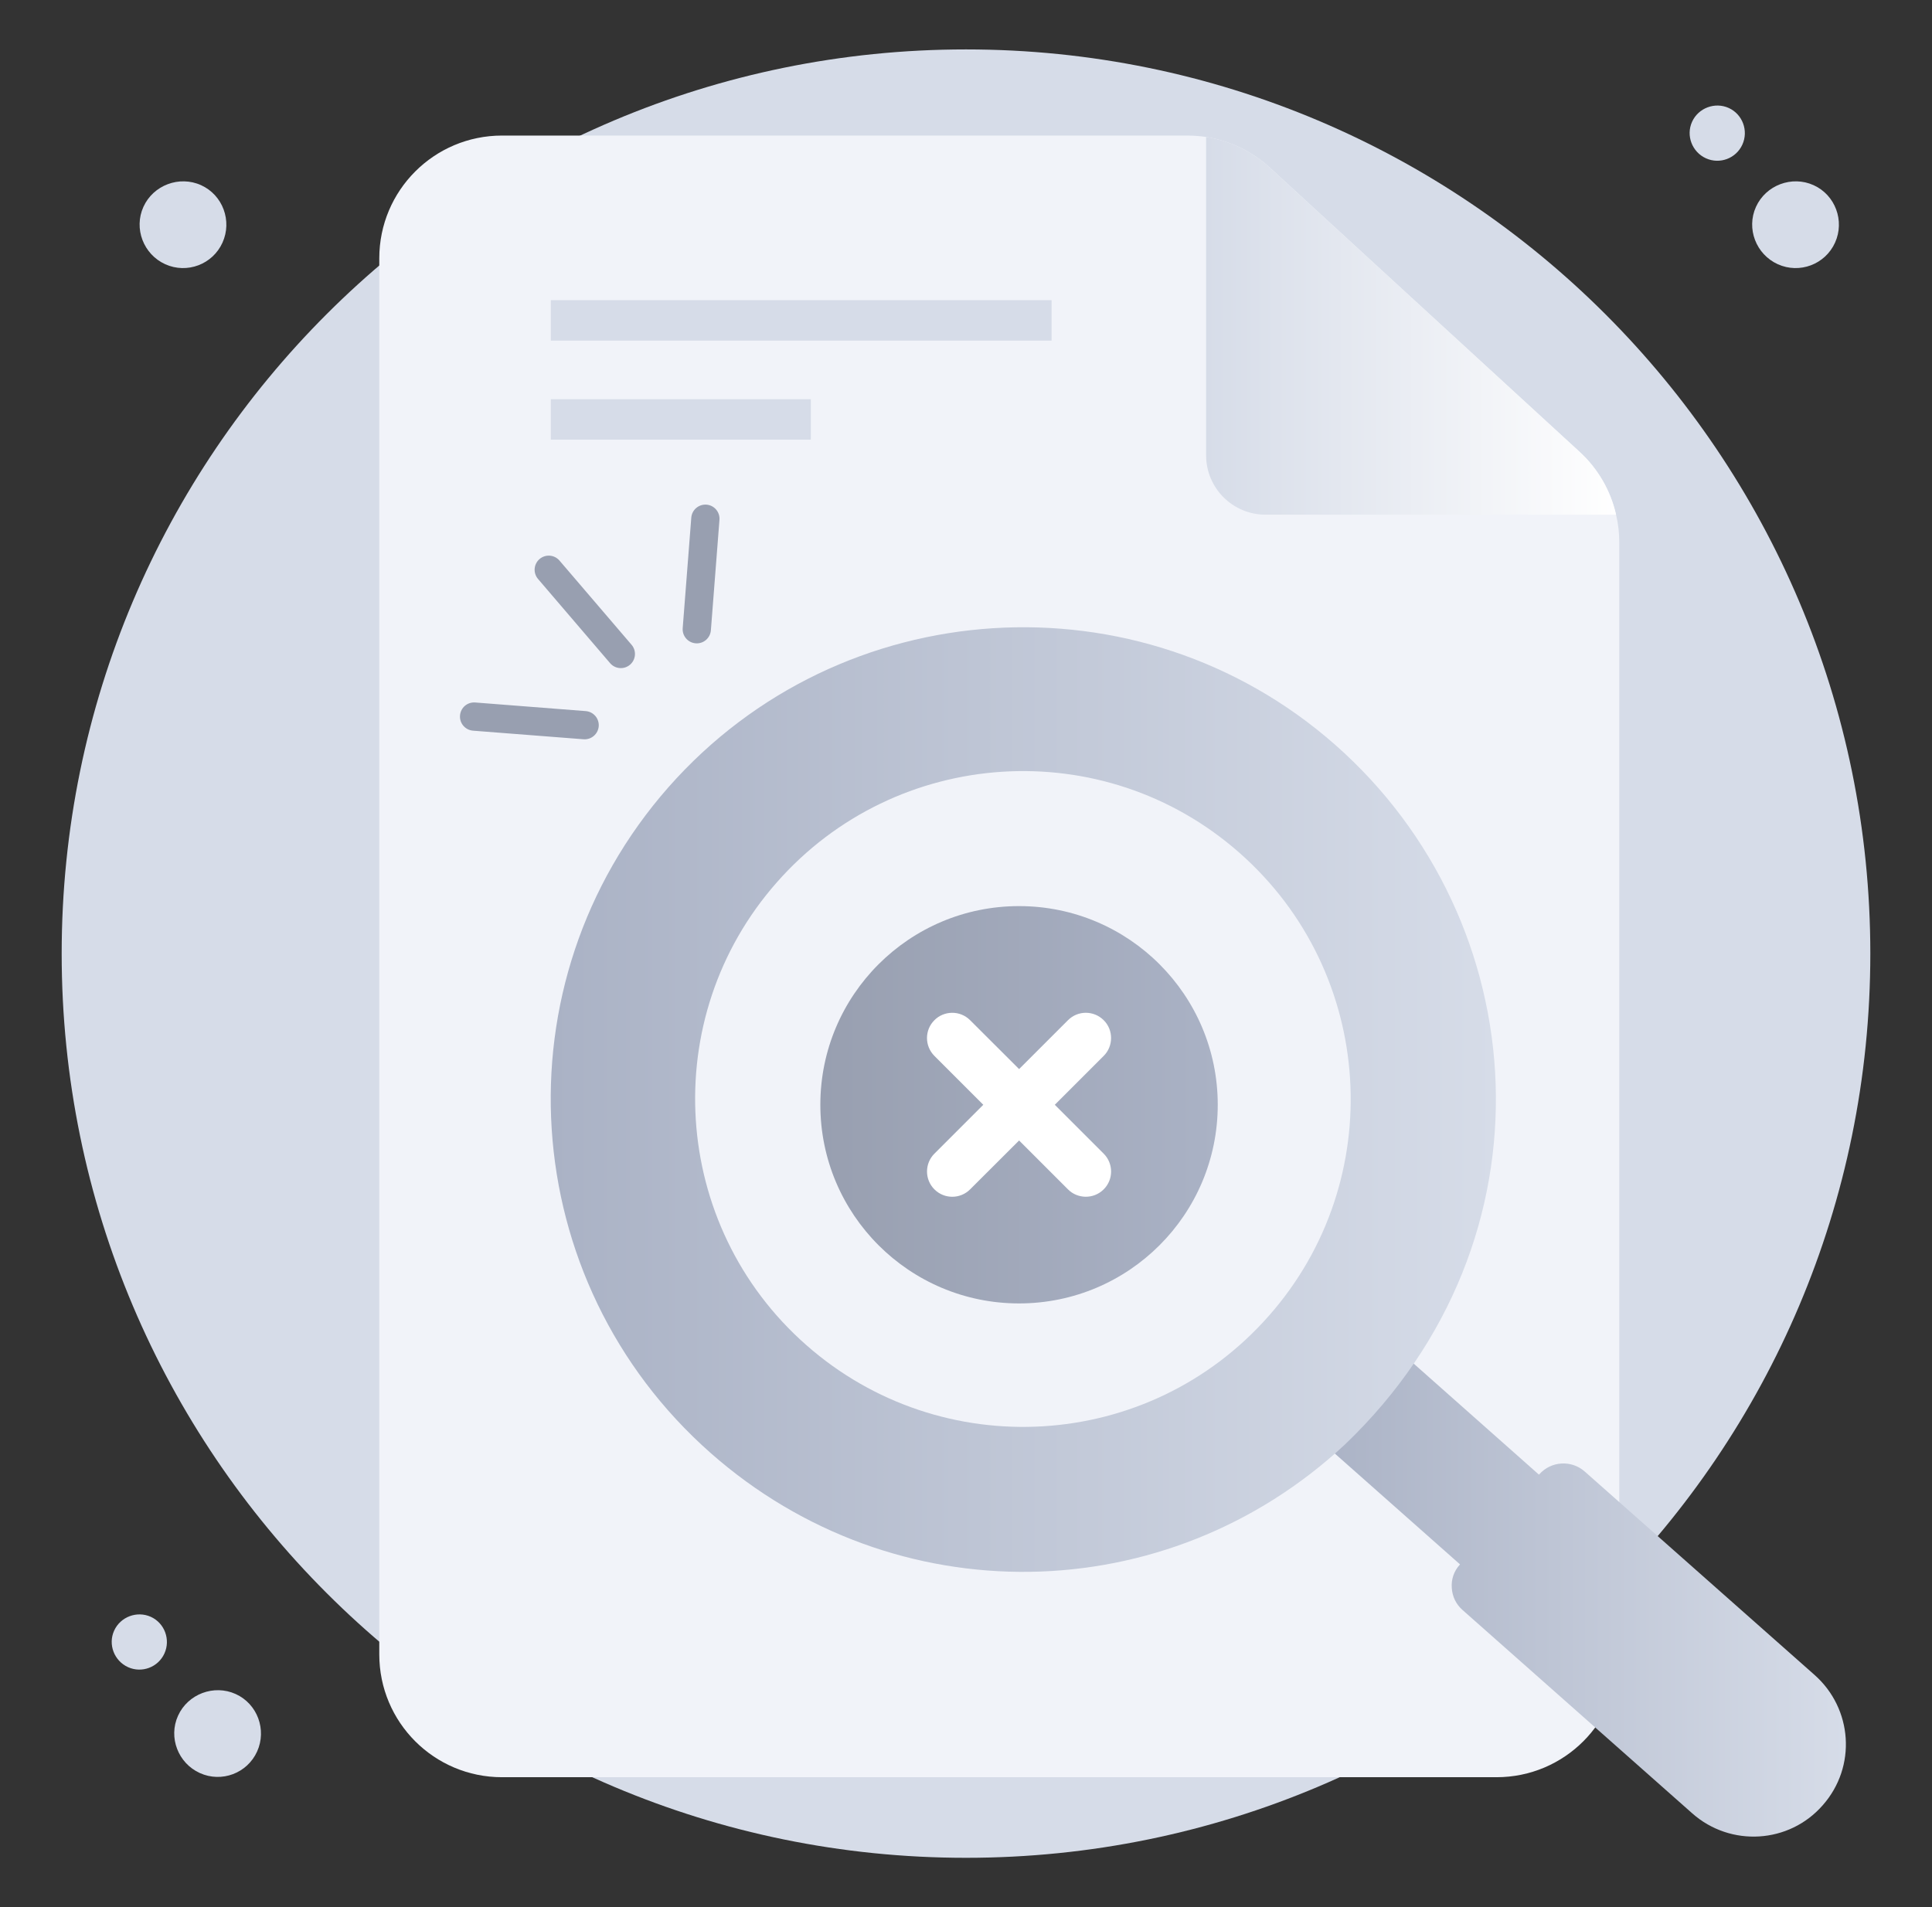 <svg width="79" height="78" viewBox="0 0 79 78" fill="none" xmlns="http://www.w3.org/2000/svg">
<rect x="0" y="0" width="79" height="78" fill="#333333" stroke="none"/>
<path d="M39.5 75.977C59.922 75.977 76.478 59.421 76.478 38.999C76.478 18.576 59.922 2.021 39.5 2.021C19.078 2.021 2.522 18.576 2.522 38.999C2.522 59.421 19.078 75.977 39.5 75.977Z" fill="#D6DCE8"/>
<path d="M71.802 8.46C71.399 9.35 71.806 10.403 72.695 10.806C73.584 11.208 74.632 10.814 75.035 9.924C75.438 9.035 75.048 7.976 74.159 7.573C73.27 7.17 72.205 7.571 71.802 8.46ZM5.864 8.46C5.462 9.35 5.868 10.403 6.757 10.806C7.647 11.208 8.694 10.814 9.097 9.924C9.5 9.035 9.111 7.976 8.222 7.573C7.332 7.17 6.267 7.571 5.864 8.46ZM69.189 4.981C68.932 5.547 69.191 6.218 69.757 6.474C70.323 6.73 70.99 6.479 71.246 5.913C71.503 5.347 71.255 4.673 70.689 4.416C70.123 4.16 69.445 4.415 69.189 4.981ZM7.28 70.166C6.877 71.055 7.284 72.109 8.173 72.511C9.062 72.914 10.11 72.52 10.513 71.63C10.915 70.741 10.526 69.681 9.637 69.279C8.748 68.876 7.683 69.277 7.28 70.166ZM4.667 66.687C4.41 67.253 4.669 67.923 5.235 68.18C5.801 68.436 6.468 68.185 6.724 67.619C6.98 67.053 6.733 66.379 6.167 66.122C5.601 65.866 4.923 66.121 4.667 66.687Z" fill="#D6DCE8"/>
<path d="M66.212 22.171V67.661C66.212 70.436 63.967 72.681 61.193 72.681H20.528C17.754 72.681 15.509 70.436 15.509 67.661V10.563C15.509 7.789 17.754 5.544 20.528 5.544H48.547C48.809 5.544 49.066 5.565 49.318 5.601C50.288 5.754 51.201 6.189 51.935 6.865L64.586 18.473C65.342 19.165 65.861 20.067 66.081 21.048C66.17 21.415 66.212 21.788 66.212 22.171Z" fill="#F1F3F9"/>
<path d="M42.999 12.276H22.523V13.93H42.999V12.276Z" fill="#D6DCE8"/>
<path d="M33.155 16.326H22.523V17.98H33.155V16.326Z" fill="#D6DCE8"/>
<path d="M66.081 21.048H51.748C50.406 21.048 49.318 19.96 49.318 18.618V5.602C50.288 5.754 51.201 6.189 51.935 6.866L64.586 18.473C65.342 19.165 65.861 20.067 66.081 21.048Z" fill="url(#paint0_linear_133_446)"/>
<path d="M74.532 73.827C73.156 75.402 70.763 75.542 69.201 74.163L59.808 65.847C59.54 65.612 59.386 65.295 59.364 64.944C59.336 64.588 59.453 64.253 59.689 63.991L59.7 63.977L53.651 58.62L54.156 58.16C55.526 56.9 56.316 55.722 56.886 54.951L62.929 60.308L62.94 60.295C63.422 59.75 64.252 59.699 64.796 60.176L74.196 68.497C75.749 69.869 75.93 72.244 74.532 73.827Z" fill="url(#paint1_linear_133_446)"/>
<path d="M54.586 30.451C46.596 23.424 34.375 24.206 27.335 32.192C20.279 40.21 21.078 52.389 29.068 59.431C36.562 66.035 47.698 65.883 55.003 59.067C63.764 50.685 62.792 37.67 54.586 30.451ZM32.966 55.005C27.418 50.121 26.876 41.631 31.761 36.089C36.645 30.534 45.126 29.976 50.683 34.878C56.247 39.779 56.773 48.267 51.889 53.806C46.954 59.414 38.474 59.864 32.966 55.005Z" fill="url(#paint2_linear_133_446)"/>
<path d="M41.669 53.305C46.156 53.305 49.794 49.667 49.794 45.18C49.794 40.693 46.156 37.056 41.669 37.056C37.182 37.056 33.544 40.693 33.544 45.18C33.544 49.667 37.182 53.305 41.669 53.305Z" fill="url(#paint3_linear_133_446)"/>
<path d="M45.13 48.64C44.711 49.058 44.05 49.027 43.67 48.64L41.671 46.641L39.668 48.64C39.264 49.044 38.612 49.044 38.208 48.64C37.803 48.234 37.808 47.58 38.208 47.18L40.207 45.181L38.208 43.182C37.804 42.778 37.804 42.123 38.208 41.722C38.587 41.336 39.248 41.302 39.668 41.722L41.671 43.721L43.67 41.722C44.074 41.318 44.725 41.318 45.13 41.722C45.535 42.12 45.53 42.788 45.13 43.182L43.131 45.181L45.13 47.18C45.534 47.584 45.534 48.239 45.13 48.64Z" fill="white"/>
<path d="M24.947 27.121L22 23.677C21.792 23.434 21.821 23.07 22.063 22.862C22.306 22.655 22.67 22.683 22.878 22.926L25.825 26.369C26.033 26.612 26.004 26.977 25.762 27.184C25.519 27.392 25.155 27.363 24.947 27.121ZM28.447 26.309C28.129 26.285 27.891 26.007 27.916 25.688L28.267 21.169C28.292 20.851 28.57 20.615 28.888 20.638C29.206 20.663 29.444 20.941 29.419 21.259L29.068 25.778C29.043 26.09 28.773 26.334 28.447 26.309ZM23.861 30.233L19.342 29.882C19.024 29.857 18.785 29.579 18.81 29.261C18.835 28.943 19.107 28.705 19.431 28.729L23.95 29.081C24.268 29.106 24.506 29.384 24.482 29.702C24.457 30.013 24.187 30.257 23.861 30.233Z" fill="#989FB0"/>
<defs>
<linearGradient id="paint0_linear_133_446" x1="49.318" y1="13.325" x2="66.081" y2="13.325" gradientUnits="userSpaceOnUse">
<stop stop-color="#D6DCE8"/>
<stop offset="1" stop-color="white"/>
</linearGradient>
<linearGradient id="paint1_linear_133_446" x1="53.651" y1="65.03" x2="75.479" y2="65.03" gradientUnits="userSpaceOnUse">
<stop stop-color="#AAB2C5"/>
<stop offset="1" stop-color="#D6DCE8"/>
</linearGradient>
<linearGradient id="paint2_linear_133_446" x1="22.519" y1="44.967" x2="61.168" y2="44.967" gradientUnits="userSpaceOnUse">
<stop stop-color="#AAB2C5"/>
<stop offset="1" stop-color="#D6DCE8"/>
</linearGradient>
<linearGradient id="paint3_linear_133_446" x1="33.544" y1="45.181" x2="49.794" y2="45.181" gradientUnits="userSpaceOnUse">
<stop stop-color="#989FB0"/>
<stop offset="1" stop-color="#AAB2C5"/>
</linearGradient>
</defs>
</svg>